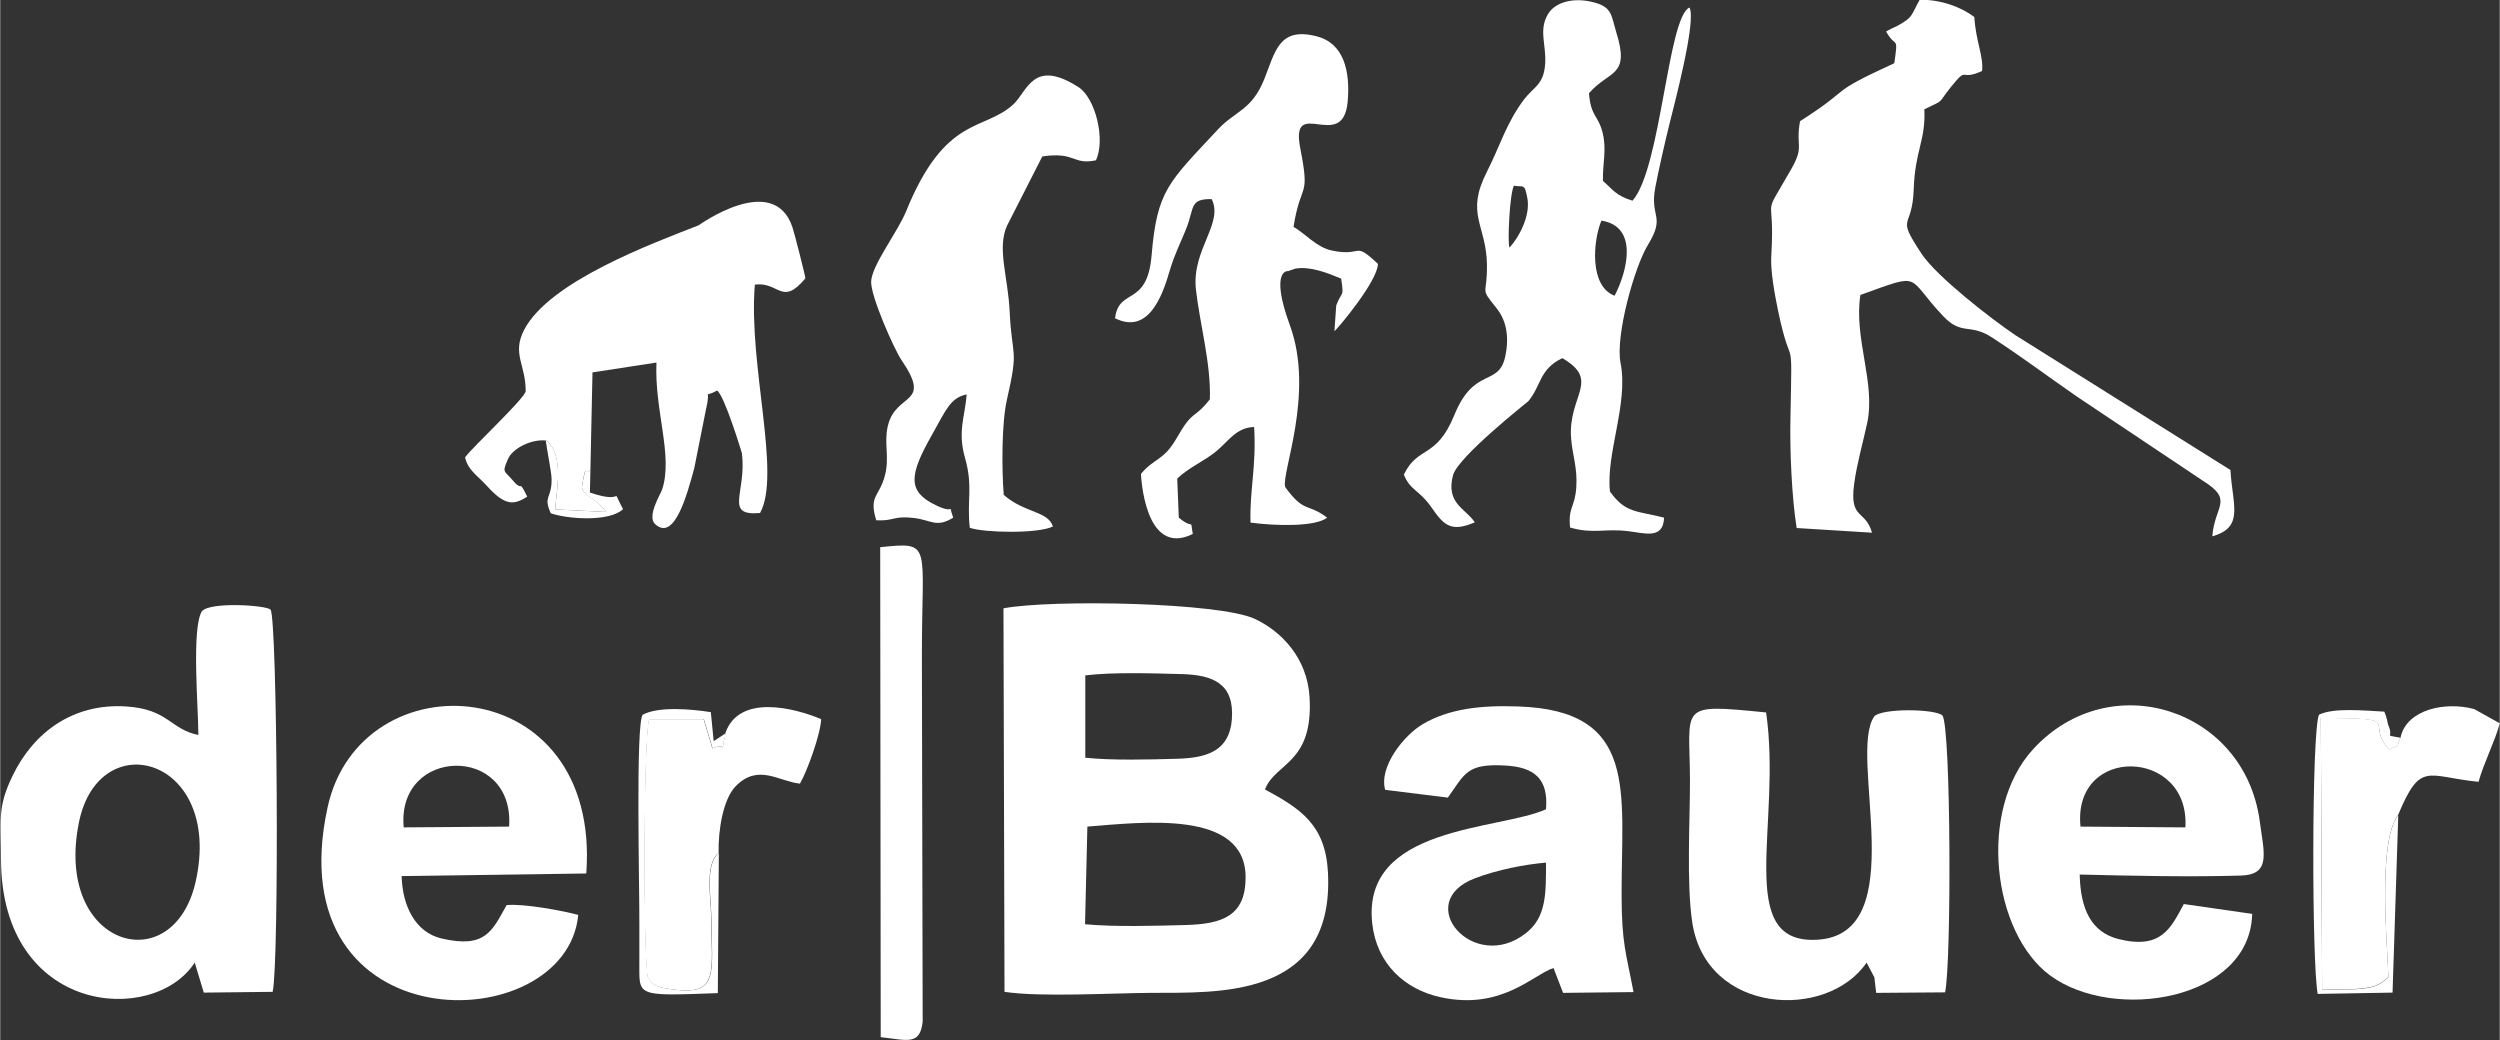 <?xml version="1.0" encoding="UTF-8"?>
<!DOCTYPE svg PUBLIC "-//W3C//DTD SVG 1.1//EN" "http://www.w3.org/Graphics/SVG/1.1/DTD/svg11.dtd">
<!-- Creator: CorelDRAW (Evaluation Version) -->
<svg xmlns="http://www.w3.org/2000/svg" xml:space="preserve" width="0.5in" height="0.208in" version="1.1" style="shape-rendering:geometricPrecision; text-rendering:geometricPrecision; image-rendering:optimizeQuality; fill-rule:evenodd; clip-rule:evenodd"
viewBox="0 0 96.52 40.16"
 xmlns:xlink="http://www.w3.org/1999/xlink"
 xmlns:xodm="http://www.corel.com/coreldraw/odm/2003">
 <rect x="0" y="0" width="96.52" height="40.16" fill="#333333" stroke="none"/>
 <defs>
  <style type="text/css">
   <![CDATA[
    .fil0 {fill:white}
   ]]>
  </style>
 </defs>
 <g id="Layer_x0020_1">
  <g id="_105553273937504">
   <path class="fil0" d="M92.69 28.48c-0.29,0.57 0.18,0.13 -0.44,0.47 -1,-1.11 0.71,-1.21 -2.64,-1.23l0.05 10.47c0.47,0 0.95,0.04 1.42,-0.01 0.68,-0.06 0.79,-0.16 1.14,-0.45 -0.03,-1.15 -0.43,-5.21 0.37,-6.25 0.88,-2.11 1.1,-1.49 3.11,-1.29 0.21,-0.75 0.65,-1.6 0.82,-2.26l-0.99 -0.55c-1.11,-0.3 -2.6,0.01 -2.84,1.09z"/>
   <g>
    <path class="fil0" d="M41.97 31.92c2.17,-0.17 6.1,-0.66 6.12,1.94 0.01,1.52 -0.91,1.82 -2.31,1.86 -1.17,0.03 -2.71,0.08 -3.89,-0.03l0.09 -3.77zm-0.07 -5.84c1.05,-0.13 2.62,-0.08 3.71,-0.05 1.23,0.03 2.05,0.37 1.95,1.74 -0.09,1.24 -0.98,1.5 -2.12,1.53 -1.06,0.03 -2.49,0.07 -3.54,-0.04l0 -3.19zm6.94 4.4c0.4,-1.04 1.87,-0.98 1.72,-3.56 -0.09,-1.5 -1.07,-2.53 -2.11,-3.02 -1.36,-0.64 -7.83,-0.76 -9.71,-0.41l0.04 14.81c1.37,0.21 4.12,0.05 5.63,0.04 2.55,-0.02 7.12,0.27 6.86,-4.66 -0.1,-1.84 -1.06,-2.45 -2.44,-3.2z"/>
    <path class="fil0" d="M7.55 34.03c-0.86,3.87 -5.49,2.55 -4.51,-2.28 0.78,-3.82 5.57,-2.5 4.51,2.28zm0.09 -5.65c-1.07,-0.22 -1.16,-1 -2.78,-1.1 -2.03,-0.13 -3.57,0.98 -4.39,2.69 -0.59,1.22 -0.44,1.7 -0.44,3.21 0.01,6.01 5.89,6.45 7.48,3.99l0.35 1.16 2.66 -0.03c0.26,-1.21 0.18,-14.33 -0.08,-14.76 -0.18,-0.17 -2.32,-0.31 -2.65,0.06 -0.41,0.63 -0.14,3.74 -0.14,4.76z"/>
    <path class="fil0" d="M72.83 1.23c0.37,0.66 0.47,0.1 0.31,1.21 -2.71,1.25 -1.45,0.84 -3.64,2.24 -0.18,1 0.18,0.94 -0.34,1.85 -1.2,2.1 -0.61,0.73 -0.77,3.33 -0.04,0.58 0.13,1.5 0.26,2.13 0.54,2.59 0.55,0.53 0.48,4.12 -0.03,1.26 0.05,3.1 0.24,4.28l2.91 0.18c-0.26,-0.91 -0.88,-0.48 -0.69,-1.89 0.1,-0.75 0.34,-1.59 0.5,-2.33 0.34,-1.57 -0.52,-3.26 -0.26,-4.96 2.45,-0.88 1.72,-0.74 3.2,0.82 0.72,0.76 1.02,0.26 1.88,0.82 1.17,0.76 2.09,1.46 3.29,2.29l4.85 3.24c1.22,0.76 0.46,0.95 0.37,2.15 1.24,-0.35 0.78,-1.19 0.7,-2.56l-8.31 -5.21c-0.96,-0.65 -3.03,-2.26 -3.61,-3.13 -1.03,-1.56 -0.36,-0.88 -0.31,-2.51 0.05,-1.49 0.47,-1.89 0.41,-3.08 0.83,-0.4 0.48,-0.18 1.01,-0.84 0.71,-0.88 0.31,-0.22 1.22,-0.64 0.06,-0.57 -0.24,-1.13 -0.3,-2.08 -0.5,-0.39 -1.3,-0.68 -2.11,-0.67 -0.34,0.61 -0.25,0.67 -0.83,0.99 -0.04,0.03 -0.19,0.09 -0.23,0.11l-0.23 0.12z"/>
    <path class="fil0" d="M61.83 8.52c1.42,0.22 1.02,1.91 0.51,2.9 -0.99,-0.37 -0.83,-2.14 -0.51,-2.9zm-3.55 1.04c-0.08,-0.17 -0,-2.03 0.17,-2.39 0.38,0.07 0.41,-0.11 0.52,0.48 0.13,0.68 -0.33,1.53 -0.69,1.91zm-4.09 8.74c0.26,0.66 0.59,0.59 1.09,1.31 0.47,0.68 0.75,0.95 1.66,0.56 -0.34,-0.53 -1.13,-0.72 -0.84,-1.82 0.19,-0.71 2.86,-2.81 2.91,-2.86 0.49,-0.58 0.42,-1.24 1.31,-1.66 1.5,0.87 0.21,1.44 0.34,3.1 0.05,0.65 0.25,1.13 0.2,1.88 -0.05,0.8 -0.32,0.75 -0.24,1.56 0.89,0.26 1.34,0.03 2.23,0.14 0.63,0.07 1.37,0.34 1.4,-0.52 -1.04,-0.27 -1.49,-0.16 -2.09,-1.01 -0.16,-1.47 0.72,-3.4 0.41,-4.96 -0.21,-1.03 0.53,-3.71 1.06,-4.57 0.69,-1.13 0.06,-1.04 0.28,-2.21 0.16,-0.81 0.33,-1.56 0.53,-2.38 0.19,-0.78 1.07,-4.06 0.79,-4.57 -0.84,0.38 -1.1,6.22 -2.2,7.46 -0.66,-0.2 -0.77,-0.45 -1.14,-0.76 -0.02,-0.68 0.15,-1.19 -0.01,-1.85 -0.17,-0.7 -0.46,-0.63 -0.53,-1.54 0.79,-0.91 1.6,-0.61 1.05,-2.37 -0.2,-0.66 -0.15,-0.98 -0.95,-1.16 -0.73,-0.17 -1.41,0.02 -1.68,0.47 -0.37,0.62 -0.07,1.16 -0.11,1.9 -0.05,0.83 -0.43,0.9 -0.81,1.39 -0.7,0.93 -0.94,1.82 -1.44,2.8 -0.84,1.64 -0.03,2.04 -0,3.57 0.02,1.27 -0.3,0.86 0.37,1.7 0.37,0.46 0.5,1.08 0.34,1.85 -0.25,1.21 -1.2,0.38 -1.97,2.28 -0.7,1.71 -1.4,1.16 -1.95,2.3z"/>
    <path class="fil0" d="M43.03 12.28c1.29,0.66 1.84,-0.82 2.13,-1.83 0.19,-0.64 0.4,-1.03 0.63,-1.6 0.33,-0.82 0.12,-1.18 0.99,-1.16 0.47,0.93 -0.77,1.95 -0.61,3.47 0.14,1.29 0.59,2.89 0.54,4.26 -0.66,0.83 -0.62,0.34 -1.29,1.51 -0.5,0.87 -0.87,0.76 -1.37,1.37 -0,0.01 0.12,3.25 2,2.32 -0.11,-0.66 0.08,-0.12 -0.54,-0.63l-0.06 -1.51c0.45,-0.43 1.02,-0.66 1.49,-1.04 0.47,-0.38 0.79,-0.94 1.48,-0.95 0.09,1.54 -0.18,2.44 -0.14,3.69 0.96,0.13 2.5,0.17 2.96,-0.19 -0.77,-0.58 -0.88,-0.16 -1.62,-1.18 -0.17,-0.51 1.15,-3.61 0.18,-6.25 -0.79,-2.16 -0.07,-2.1 -0.07,-2.09l0.29 -0.1c0.59,-0.09 1.23,0.17 1.76,0.39 0.11,0.76 0.05,0.42 -0.19,1.03l-0.07 1c0.12,-0.09 1.67,-1.93 1.68,-2.6 -0.98,-0.92 -0.55,-0.25 -1.8,-0.52 -0.58,-0.13 -1.02,-0.66 -1.46,-0.91 0.29,-1.8 0.65,-1.04 0.26,-3.04 -0.4,-2.06 1.64,0.2 1.83,-1.78 0.11,-1.2 -0.15,-2.28 -1.21,-2.54 -1.45,-0.37 -1.59,0.61 -2.01,1.66 -0.49,1.21 -1.11,1.21 -1.79,1.94 -1.9,2.04 -2.35,2.34 -2.56,4.86 -0.17,2.01 -1.26,1.23 -1.41,2.42z"/>
    <path class="fil0" d="M21.06 16.98c0.73,0.59 0.42,1.93 0.37,2.69l1.97 0.1c-0.47,-0.61 -0.86,-0.6 -0.94,-0.95 0.15,-1.03 0.16,-0.44 0.33,-0.68l0.08 -3.76 2.47 -0.38c-0.08,1.87 0.65,3.6 0.22,4.9 -0.06,0.18 -0.6,1.04 -0.27,1.34 0.75,0.69 1.24,-1.17 1.51,-2.16l0.46 -2.31c0.21,-0.87 -0.18,-0.35 0.42,-0.69 0.29,0.19 0.96,2.42 0.96,2.42 0.19,1.53 -0.71,2.43 0.7,2.31 0.83,-1.49 -0.46,-5.73 -0.2,-8.82 0.94,-0.12 1.04,0.85 1.95,-0.24 0.03,0.02 -0.43,-1.78 -0.5,-1.98 -0.73,-2.16 -3.62,-0.07 -3.62,-0.07 -1.76,0.69 -5.77,2.16 -6.74,4.04 -0.48,0.93 0.07,1.34 0.06,2.38 -0.12,0.35 -2.04,2.13 -2.34,2.54 0.11,0.5 0.47,0.69 0.85,1.11 0.73,0.81 1.06,0.71 1.55,0.41 -0.35,-0.73 -0.16,-0.16 -0.54,-0.61 -0.35,-0.42 -0.44,-0.29 -0.21,-0.83 0.17,-0.42 0.9,-0.79 1.47,-0.73z"/>
    <path class="fil0" d="M59.69 33.31c-0,1.18 0.02,2.1 -0.77,2.72 -2.02,1.6 -4.43,-1.19 -1.96,-2.12 0.87,-0.33 1.92,-0.53 2.73,-0.6zm-3.79 -2.51c0.66,-0.92 0.72,-1.32 2.2,-1.24 1.15,0.06 1.69,0.52 1.59,1.69 -1.81,0.82 -7.13,0.62 -6.71,4.41 0.17,1.55 1.25,2.55 2.65,2.85 2.34,0.51 3.56,-0.87 4.35,-1.13l0.37 0.96 2.72 -0.03c-0.29,-1.53 -0.46,-1.88 -0.46,-3.77 -0.01,-3.97 0.67,-7.11 -4,-7.26 -1.42,-0.05 -2.66,0.08 -3.69,0.69 -0.72,0.43 -1.69,1.64 -1.44,2.53l2.42 0.3z"/>
    <path class="fil0" d="M19.65 31.92l-4.07 0.03c-0.29,-3.12 4.29,-3.22 4.07,-0.03zm-0.09 3.02c-0.56,0.99 -0.8,1.7 -2.52,1.3 -1.01,-0.24 -1.51,-1.25 -1.54,-2.41l7.13 -0.1c0.58,-7.87 -8.73,-8.37 -9.99,-2.55 -2,9.19 9.22,8.99 9.68,4.15 -0.59,-0.16 -2.07,-0.44 -2.76,-0.38z"/>
    <path class="fil0" d="M80.33 31.92c-0.32,-3.17 4.24,-3.04 4.05,0.03l-4.05 -0.03zm-0.04 1.85c1.99,0.05 4.26,0.1 6.24,0.04 1.16,-0.04 0.89,-0.85 0.72,-2.11 -0.59,-4.34 -5.77,-6 -8.74,-2.78 -2.16,2.34 -1.59,7.1 0.65,8.75 2.46,1.81 7.72,0.96 7.8,-2.38l-2.64 -0.38c-0.5,0.92 -0.86,1.77 -2.53,1.35 -1.05,-0.27 -1.46,-1.16 -1.49,-2.48z"/>
    <path class="fil0" d="M68.17 27.51c-3.42,-0.34 -2.93,-0.28 -2.92,2.63 0,1.58 -0.14,4 0.09,5.49 0.55,3.56 5.22,3.77 6.73,1.54l0.3 0.57c0,0.01 0.06,0.53 0.07,0.6l2.66 -0.02c0.25,-1.11 0.23,-10.21 -0.1,-10.69 -0.27,-0.26 -2.32,-0.29 -2.63,0.03 -1.05,1.47 1.52,8.46 -2.24,8.63 -3.19,0.15 -1.32,-4.49 -1.94,-8.78z"/>
    <path class="fil0" d="M33.81 20.09c0.73,0.04 0.65,-0.18 1.45,-0.09 0.68,0.07 0.88,0.4 1.54,-0.01 -0.24,-0.66 0.16,-0.07 -0.69,-0.49 -1.09,-0.53 -1.01,-1.16 -0.13,-2.71 0.54,-0.96 0.71,-1.43 1.34,-1.56 -0.07,0.88 -0.36,1.43 -0.06,2.47 0.31,1.1 0.06,1.64 0.18,2.68 0.51,0.19 2.63,0.24 3.21,-0.05 -0.2,-0.61 -1.09,-0.51 -1.9,-1.22 -0.08,-1.03 -0.08,-2.77 0.12,-3.66 0.47,-2.06 0.2,-1.57 0.11,-3.4 -0.06,-1.36 -0.5,-2.46 -0.1,-3.34l1.36 -2.67c1.3,-0.19 1.16,0.34 2.07,0.15 0.38,-0.8 -0.02,-2.41 -0.68,-2.83 -1.76,-1.12 -1.96,0.17 -2.52,0.68 -1.13,1.03 -2.62,0.4 -4.13,4.12 -0.33,0.81 -1.32,2.07 -1.35,2.71 -0.02,0.57 0.89,2.62 1.17,3.03 1.22,1.79 -0.23,1.22 -0.53,2.57 -0.15,0.67 0.08,1.19 -0.11,1.9 -0.22,0.83 -0.63,0.76 -0.33,1.73z"/>
    <path class="fil0" d="M28.01 28.31c-0.26,0.99 0.16,0.3 -0.51,0.59l-0.34 -1.13 -2.11 0c-0.22,0.84 -0.23,9.09 -0.05,9.97 0.2,0.34 0.4,0.39 0.98,0.47 1.79,0.24 1.49,-0.65 1.47,-2.84 -0.01,-0.71 -0.25,-2.02 0.29,-2.43 -0.02,-0.87 0.17,-2.08 0.66,-2.58 0.87,-0.89 1.67,-0.18 2.48,-0.1 0.27,-0.45 0.8,-1.91 0.82,-2.49 -1.02,-0.43 -3.17,-0.99 -3.7,0.54z"/>
    <path class="fil0" d="M34 40.05c1.01,0.11 1.52,0.34 1.62,-0.6l-0.03 -14.05c-0.01,-4.43 0.44,-4.48 -1.61,-4.27l0.02 18.92z"/>
    <path class="fil0" d="M92.59 31.49c-0.8,1.05 -0.4,5.1 -0.37,6.25 -0.35,0.29 -0.46,0.39 -1.14,0.45 -0.46,0.04 -0.95,0.01 -1.42,0.01l-0.05 -10.47c3.35,0.02 1.64,0.11 2.64,1.23 0.61,-0.35 0.15,0.1 0.44,-0.47 -0.7,-0.14 -0.23,0.04 -0.48,-0.5 -0,-0.01 -0.07,-0.35 -0.15,-0.51 -0.78,-0.04 -1.96,-0.16 -2.52,0.12 -0.29,0.63 -0.28,9.62 -0.05,10.78l2.89 -0.05 0.22 -6.83z"/>
    <path class="fil0" d="M27.75 32.94c-0.54,0.41 -0.3,1.73 -0.29,2.43 0.02,2.19 0.32,3.08 -1.47,2.84 -0.58,-0.08 -0.78,-0.13 -0.98,-0.47 -0.18,-0.89 -0.17,-9.13 0.05,-9.97l2.11 -0 0.34 1.13c0.66,-0.29 0.24,0.4 0.51,-0.59l-0.47 0.31 -0.11 -1.12c-0.76,-0.12 -2.03,-0.23 -2.63,0.1 -0.28,0.33 -0.12,6.76 -0.13,8.11 -0,0.45 0,0.91 0,1.36 0.01,1.41 -0.24,1.4 3.03,1.28l0.04 -5.41z"/>
    <path class="fil0" d="M22.79 18.14c-0.17,0.23 -0.17,-0.35 -0.33,0.68 0.08,0.36 0.47,0.35 0.94,0.95l-1.97 -0.1c0.05,-0.76 0.37,-2.1 -0.37,-2.69 0.06,0.45 0.22,1.21 0.23,1.5 0.02,0.78 -0.34,0.66 -0.03,1.34 0.62,0.22 2.26,0.35 2.79,-0.16 -0.53,-0.97 0.19,-0.14 -1.28,-0.64l0.02 -0.88z"/>
   </g>
  </g>
 </g>
</svg>
